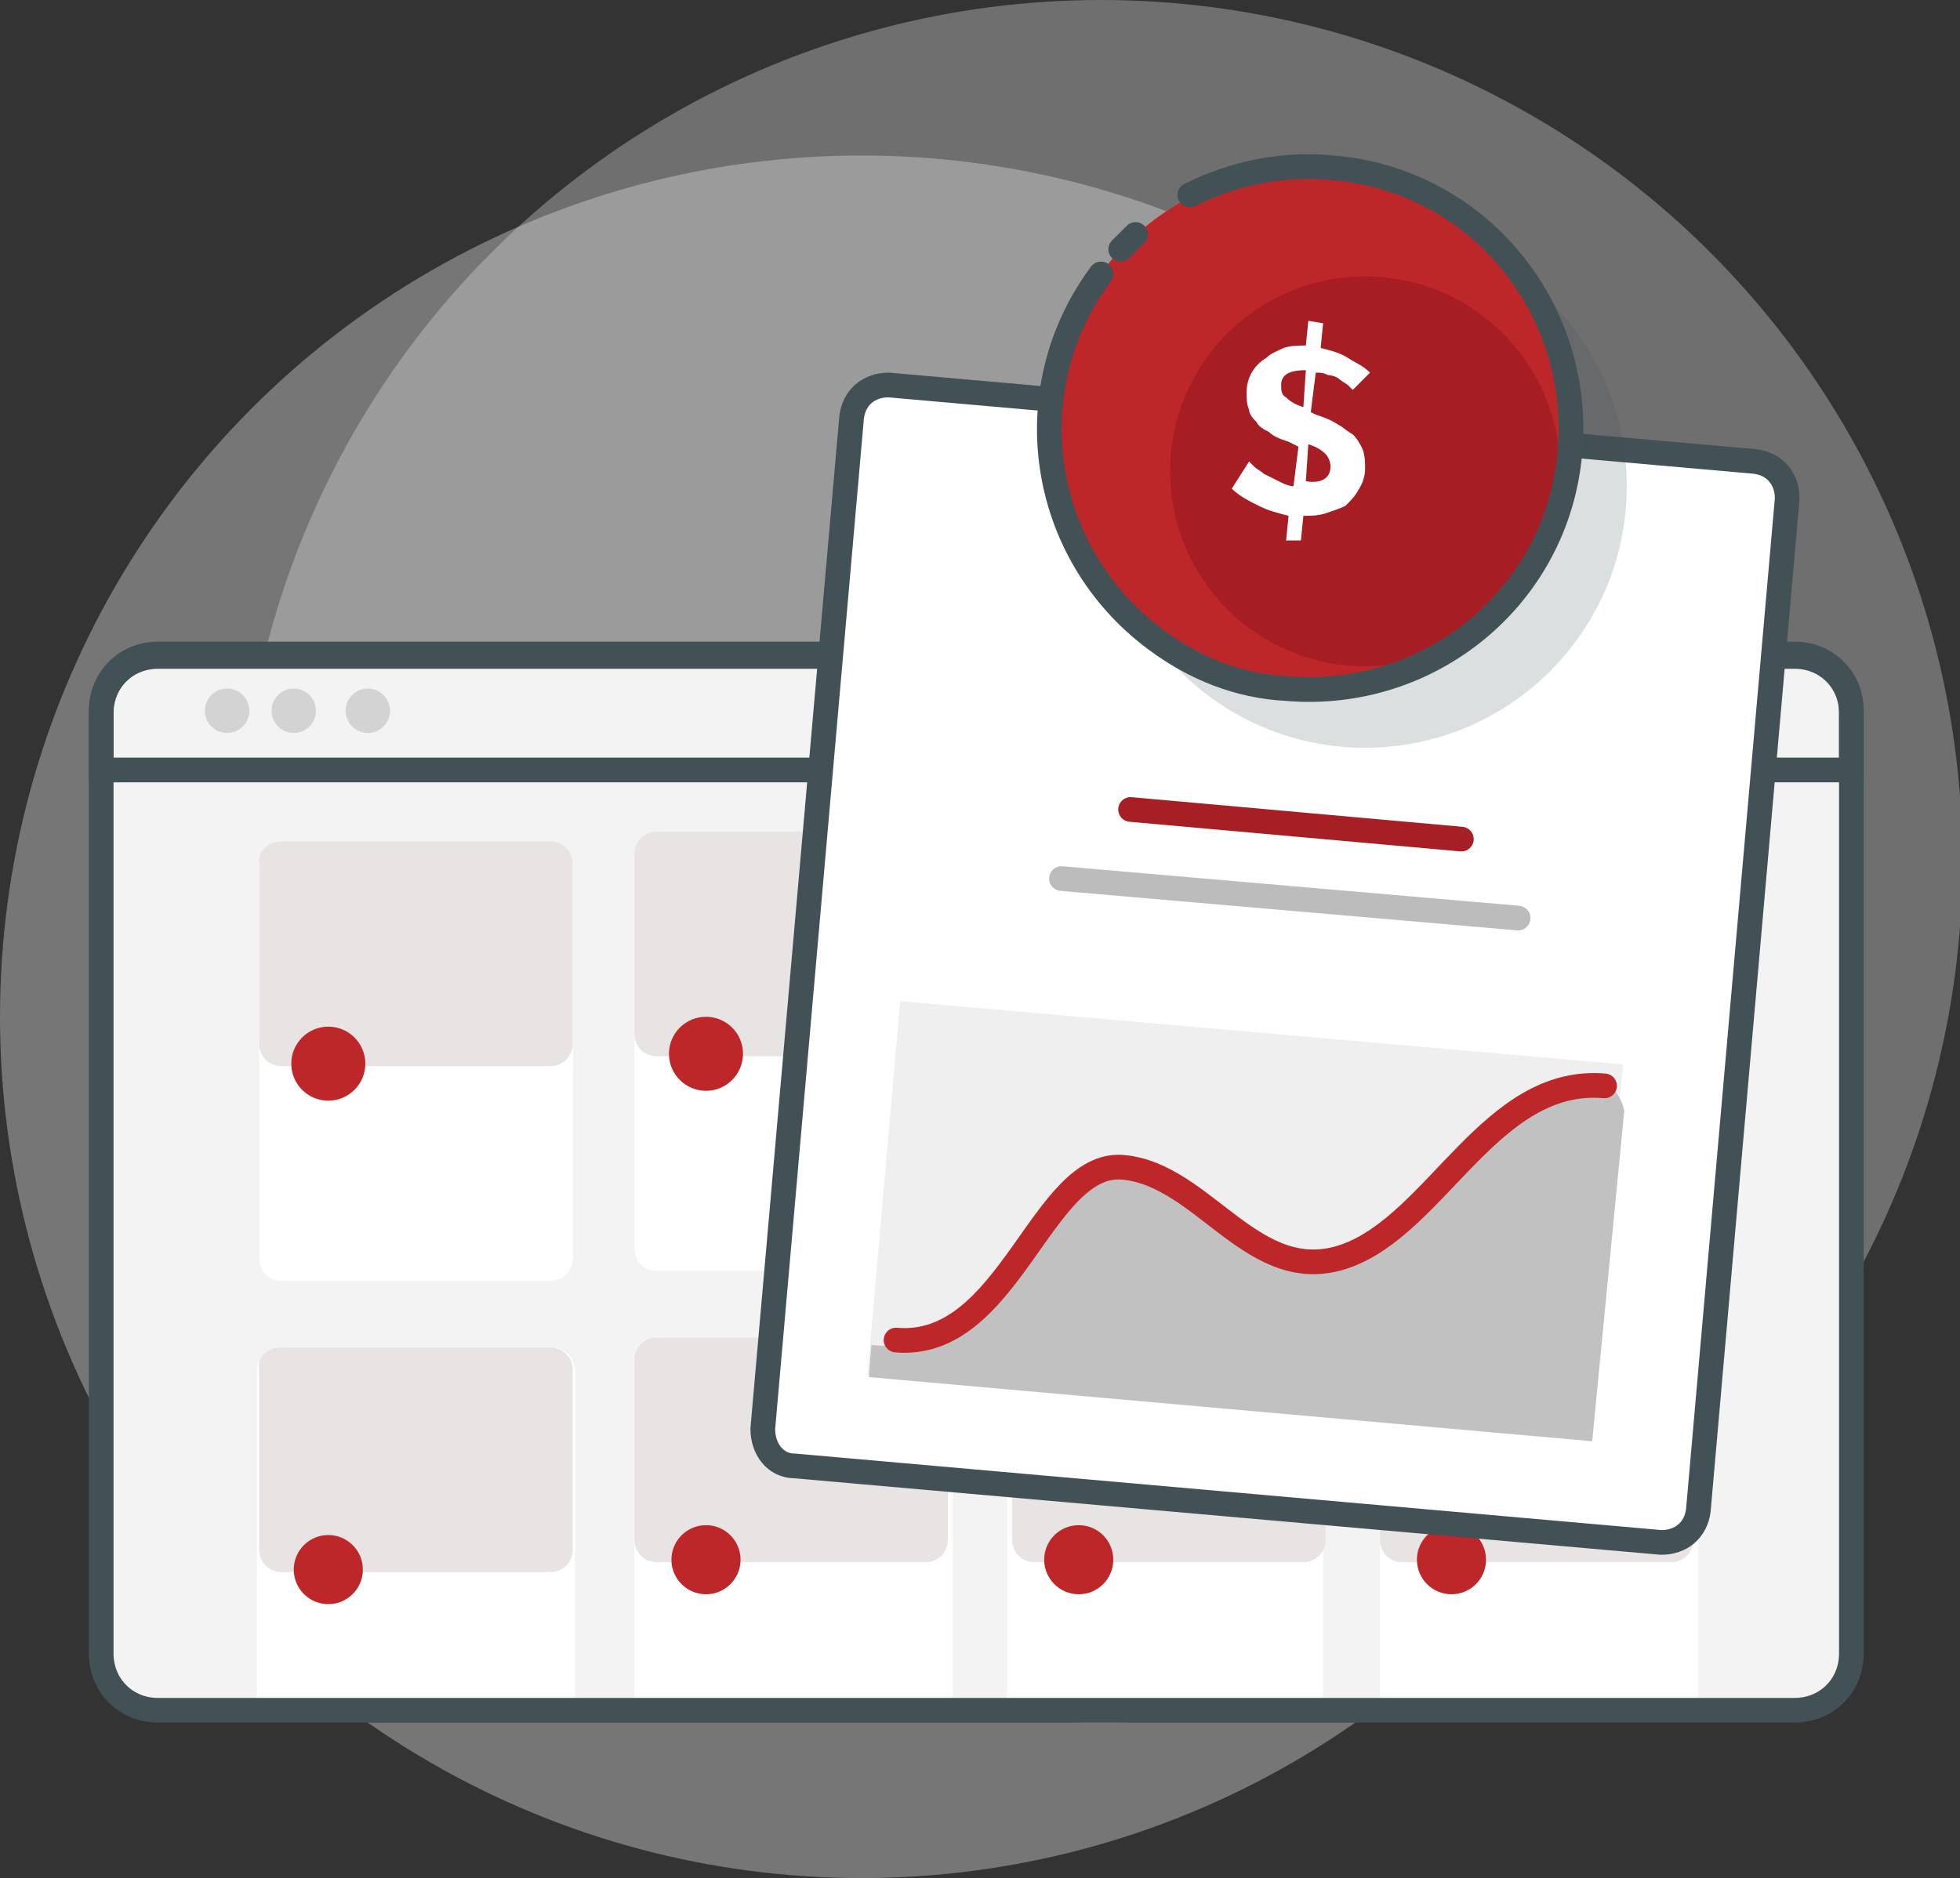 <?xml version="1.0" encoding="utf-8"?>
<!-- Generator: Adobe Illustrator 27.9.0, SVG Export Plug-In . SVG Version: 6.00 Build 0)  -->
<svg version="1.1" id="Capa_1" xmlns="http://www.w3.org/2000/svg" xmlns:xlink="http://www.w3.org/1999/xlink" x="0px" y="0px"
	 width="79.4px" height="76.1px" viewBox="0 0 79.4 76.1" style="enable-background:new 0 0 79.4 76.1;" xml:space="preserve">
<rect x="0" y="0" width="79.4" height="76.1" fill="#333333" stroke="none"/>
<style type="text/css">
	.st0{opacity:0.38;fill:#E6E4E4;enable-background:new    ;}
	.st1{opacity:0.34;fill:#E6E4E4;enable-background:new    ;}
	.st2{fill:#F3F3F3;}
	.st3{fill:none;stroke:#425156;stroke-linecap:round;stroke-miterlimit:3.88;}
	.st4{fill:#D3D3D3;}
	.st5{fill:#FFFFFF;}
	.st6{fill-rule:evenodd;clip-rule:evenodd;fill:#FFFFFF;}
	.st7{fill:#E7E4E3;}
	.st8{fill:#BE272A;}
	.st9{fill:#FFFFFF;stroke:#425156;stroke-linecap:round;stroke-miterlimit:3.88;}
	.st10{fill-rule:evenodd;clip-rule:evenodd;fill:#E0E8EE;stroke:#A61F25;stroke-linecap:round;stroke-miterlimit:3.88;}
	.st11{fill:none;stroke:#BCBCBC;stroke-linecap:round;stroke-miterlimit:3.88;}
	.st12{fill:#F0EFEF;}
	.st13{fill-rule:evenodd;clip-rule:evenodd;fill:#C2C1C1;}
	.st14{fill:none;stroke:#BE272A;stroke-linecap:round;stroke-linejoin:round;}
	.st15{opacity:0.18;fill:#425156;enable-background:new    ;}
	.st16{fill:#A61E24;}
</style>
<g id="Layer_2">
	<g id="Layer_1-2">
		<g id="bg">
			<circle id="Oval-2" class="st0" cx="34.9" cy="41.2" r="34.9"/>
			<circle id="Oval-2-Copy" class="st1" cx="44.6" cy="34.9" r="34.9"/>
		</g>
		<path id="Rectangle-3-Copy-5-6" class="st2" d="M6.7,26.5H73c1.3,0,2.3,1,2.3,2.3V67c0,1.3-1,2.3-2.3,2.3H6.7
			c-1.3,0-2.3-1-2.3-2.3V28.8C4.4,27.5,5.4,26.5,6.7,26.5z"/>
		<path class="st3" d="M75,31.2v-2.3c0-1.3-1-2.3-2.3-2.3l0,0H6.4c-1.3,0-2.3,1-2.3,2.3v2.3H75z"/>
		<circle id="Oval-6-Copy-5" class="st4" cx="11.9" cy="28.8" r="0.9"/>
		<circle id="Oval-6-Copy-2-6" class="st4" cx="14.9" cy="28.8" r="0.9"/>
		<circle id="Oval-6-Copy-6" class="st4" cx="9.2" cy="28.8" r="0.9"/>
		<path id="Rectangle-3-Copy-8-5" class="st5" d="M26.6,33.8h10.9c0.5,0,0.9,0.4,0.9,0.9v15.9c0,0.5-0.4,0.9-0.9,0.9H26.6
			c-0.5,0-0.9-0.4-0.9-0.9V34.7C25.7,34.2,26.1,33.8,26.6,33.8z"/>
		<path id="Rectangle-3-Copy-14-5" class="st6" d="M25.7,55.2c0-0.6,0.4-1,1-1h10.9c0.6,0,1,0.4,1,1v13.8H25.7V55.2z"/>
		<path id="Rectangle-3-Copy-10-5" class="st5" d="M41.7,33.7h10.9c0.5,0,0.9,0.4,0.9,0.9v15.9c0,0.5-0.4,0.9-0.9,0.9H41.7
			c-0.5,0-0.9-0.4-0.9-0.9V34.7C40.8,34.1,41.2,33.7,41.7,33.7z"/>
		<path id="Rectangle-3-Copy-15-5" class="st6" d="M40.8,55.1c0-0.5,0.5-0.9,1-0.9h10.8c0.5,0,1,0.4,1,0.9l0,13.9H40.8V55.1z"/>
		<path id="Rectangle-3-Copy-12-5" class="st5" d="M56.8,33.7h10.9c0.5,0,0.9,0.4,0.9,0.9v15.9c0,0.5-0.4,0.9-0.9,0.9H56.8
			c-0.5,0-0.9-0.4-0.9-0.9V34.7C55.9,34.1,56.3,33.7,56.8,33.7z"/>
		<path id="Rectangle-3-Copy-16-5" class="st6" d="M55.9,55.1c0-0.5,0.5-0.9,1-0.9h10.9c0.5,0,1,0.4,1,0.9V69H55.9V55.1z"/>
		<path id="Rectangle-3-Copy-9-5" class="st7" d="M26.6,33.7h10.9c0.5,0,0.9,0.4,0.9,0.9v7.3c0,0.5-0.4,0.9-0.9,0.9H26.6
			c-0.5,0-0.9-0.4-0.9-0.9v-7.3C25.7,34.1,26.1,33.7,26.6,33.7z"/>
		<path id="Rectangle-3-Copy-17-5" class="st7" d="M26.6,54.2h10.9c0.5,0,0.9,0.4,0.9,0.9v7.3c0,0.5-0.4,0.9-0.9,0.9H26.6
			c-0.5,0-0.9-0.4-0.9-0.9v-7.3C25.7,54.6,26.1,54.2,26.6,54.2z"/>
		<path id="Rectangle-3-Copy-11-5" class="st7" d="M41.7,33.7h10.9c0.5,0,0.9,0.4,0.9,0.9v7.3c0,0.5-0.4,0.9-0.9,0.9H41.7
			c-0.5,0-0.9-0.4-0.9-0.9v-7.3C40.8,34.1,41.2,33.7,41.7,33.7z"/>
		<path id="Rectangle-3-Copy-18-5" class="st7" d="M41.9,54.2h10.9c0.5,0,0.9,0.4,0.9,0.9v7.3c0,0.5-0.4,0.9-0.9,0.9H41.9
			c-0.5,0-0.9-0.4-0.9-0.9v-7.3C41,54.6,41.4,54.2,41.9,54.2z"/>
		<path id="Rectangle-3-Copy-13-5" class="st7" d="M56.8,33.7h10.9c0.5,0,0.9,0.4,0.9,0.9v7.3c0,0.5-0.4,0.9-0.9,0.9H56.8
			c-0.5,0-0.9-0.4-0.9-0.9v-7.3C55.9,34.1,56.3,33.7,56.8,33.7z"/>
		<path id="Rectangle-3-Copy-19-5" class="st7" d="M56.8,54.2h10.9c0.5,0,0.9,0.4,0.9,0.9v7.3c0,0.5-0.4,0.9-0.9,0.9H56.8
			c-0.5,0-0.9-0.4-0.9-0.9v-7.3C55.9,54.6,56.3,54.2,56.8,54.2z"/>
		<circle id="Oval-7-3" class="st8" cx="28.6" cy="42.7" r="1.5"/>
		<circle id="Oval-Copy-3-7" class="st8" cx="28.6" cy="63.2" r="1.4"/>
		<circle id="Oval-Copy-6" class="st8" cx="43.7" cy="42.7" r="1.5"/>
		<circle id="Oval-Copy-4-6" class="st8" cx="43.7" cy="63.2" r="1.4"/>
		<circle id="Oval-Copy-2-7" class="st8" cx="58.8" cy="42.7" r="1.5"/>
		<circle id="Oval-Copy-5-6" class="st8" cx="58.8" cy="63.2" r="1.4"/>
		<path id="Rectangle-3-Copy-8-5-2" class="st5" d="M11.4,34.2h10.9c0.5,0,0.9,0.4,0.9,0.9V51c0,0.5-0.4,0.9-0.9,0.9H11.4
			c-0.5,0-0.9-0.4-0.9-0.9V35.1C10.4,34.6,10.8,34.2,11.4,34.2z"/>
		<path id="Rectangle-3-Copy-14-5-2" class="st6" d="M10.4,55.6c0-0.6,0.4-1,1-1h10.9c0.6,0,1,0.4,1,1v13.8H10.4V55.6z"/>
		<path id="Rectangle-3-Copy-9-5-2" class="st7" d="M11.4,34.1h10.9c0.5,0,0.9,0.4,0.9,0.9v7.3c0,0.5-0.4,0.9-0.9,0.9H11.4
			c-0.5,0-0.9-0.4-0.9-0.9v-7.3C10.4,34.6,10.8,34.1,11.4,34.1z"/>
		<path id="Rectangle-3-Copy-17-5-2" class="st7" d="M11.4,54.6h10.9c0.5,0,0.9,0.4,0.9,0.9v7.3c0,0.5-0.4,0.9-0.9,0.9H11.4
			c-0.5,0-0.9-0.4-0.9-0.9v-7.3C10.4,55,10.8,54.6,11.4,54.6z"/>
		<circle id="Oval-7-3-2" class="st8" cx="13.3" cy="43.1" r="1.5"/>
		<circle id="Oval-Copy-3-7-2" class="st8" cx="13.3" cy="63.6" r="1.4"/>
		<path id="Rectangle-3-Copy-20-5" class="st3" d="M6.4,26.5h66.3c1.3,0,2.3,1,2.3,2.3V67c0,1.3-1,2.3-2.3,2.3H6.4
			c-1.3,0-2.3-1-2.3-2.3V28.8C4.1,27.5,5.1,26.5,6.4,26.5z"/>
		<path id="Rectangle-2-2" class="st9" d="M30.9,57.9l3.6-41c0.1-0.8,0.7-1.3,1.5-1.3l35.1,3.1c0.8,0.1,1.3,0.7,1.3,1.5l-3.6,41
			c-0.1,0.8-0.7,1.3-1.5,1.3l-35.1-3.1C31.4,59.4,30.9,58.7,30.9,57.9z"/>
		<path id="Path-93" class="st10" d="M45.8,32.8l13.4,1.2"/>
		<path id="Path-93-Copy" class="st11" d="M43,35.6l18.5,1.6"/>
		
			<rect id="Rectangle-7-2" x="42.9" y="34.7" transform="matrix(8.715574e-02 -0.996 0.996 8.715574e-02 -3.159 95.411)" class="st12" width="15.2" height="29.4"/>
		<path id="Rectangle-7-Copy" class="st13" d="M35.3,54.5c1.1,0.1,2.2,0,3.2-0.2c1.3-0.5,4.4-6.4,6-7c2.8-1.1,6,4.5,8.8,3.9
			c2.5-0.5,6.7-5.2,8.7-6.6c3.3-2.3,3.8,0.4,3.8,0.4l-1.3,13.4l-29.3-2.6L35.3,54.5z"/>
		<path id="Path-94" class="st14" d="M36.3,54.3c4.6,0.4,5.9-7.3,9.2-7s5.3,4.9,9,3.6S60.4,43.6,65,44"/>
		<circle id="Oval-14" class="st15" cx="55.3" cy="19.7" r="10.6"/>
		<circle id="Oval-14-Copy-3" class="st8" cx="53.1" cy="17.4" r="10.6"/>
		<circle id="Oval-14-Copy-2" class="st16" cx="55.3" cy="19.1" r="7.9"/>
		<path id="Oval-14-Copy" class="st3" d="M44.6,11.1c-3.5,4.7-2.5,11.3,2.2,14.8c1.6,1.2,3.4,1.9,5.3,2l0,0c5.8,0.5,11-3.7,11.5-9.6
			c0,0,0,0,0,0l0,0c0.5-5.8-3.7-11-9.6-11.5c0,0,0,0,0,0l0,0c-2-0.2-4,0.2-5.8,1.1 M46,9.5c-0.2,0.2-0.4,0.4-0.6,0.6"/>
		<path class="st6" d="M54.8,15.8c-0.1-0.1-0.1-0.1-0.2-0.2l-0.3-0.2c-0.1-0.1-0.3-0.2-0.5-0.2c-0.2-0.1-0.3-0.1-0.5-0.1l-0.2,1.6
			l0.2,0.1c0.3,0.1,0.6,0.2,0.9,0.4c0.2,0.1,0.4,0.3,0.6,0.4c0.2,0.2,0.3,0.4,0.4,0.6c0.1,0.3,0.1,0.5,0.1,0.8
			c0,0.3-0.1,0.6-0.3,0.9c-0.1,0.2-0.3,0.4-0.5,0.6c-0.2,0.1-0.5,0.2-0.8,0.3c-0.3,0.1-0.6,0.1-0.9,0.1l-0.1,1l-0.6,0l0.1-1
			c-0.4-0.1-0.8-0.2-1.2-0.4c-0.4-0.2-0.8-0.4-1.1-0.7l0.7-1.1c0.1,0.1,0.2,0.2,0.2,0.2c0.1,0.1,0.3,0.2,0.4,0.3
			c0.2,0.1,0.4,0.2,0.6,0.3c0.2,0.1,0.4,0.2,0.6,0.2l0.2-1.6l-0.2-0.1l-0.2-0.1c-0.3-0.1-0.6-0.2-0.8-0.4c-0.2-0.1-0.4-0.2-0.5-0.4
			c-0.1-0.1-0.3-0.3-0.3-0.5c-0.1-0.2-0.1-0.5-0.1-0.7c0-0.6,0.3-1.1,0.8-1.4c0.2-0.2,0.5-0.3,0.7-0.4c0.3-0.1,0.6-0.1,0.9-0.1
			l0.1-1l0.6,0.1l-0.1,1c0.4,0.1,0.8,0.2,1.1,0.4c0.3,0.2,0.6,0.3,0.9,0.6L54.8,15.8z M53.9,18.9c0-0.2-0.1-0.4-0.2-0.5
			c-0.2-0.2-0.4-0.3-0.7-0.4l-0.1,1.5C53.5,19.6,53.9,19.4,53.9,18.9L53.9,18.9z M51.9,15.6c0,0.2,0,0.4,0.2,0.5
			c0.2,0.2,0.4,0.3,0.7,0.4l0.1-1.5C52.2,15,51.9,15.2,51.9,15.6L51.9,15.6z"/>
	</g>
</g>
</svg>
